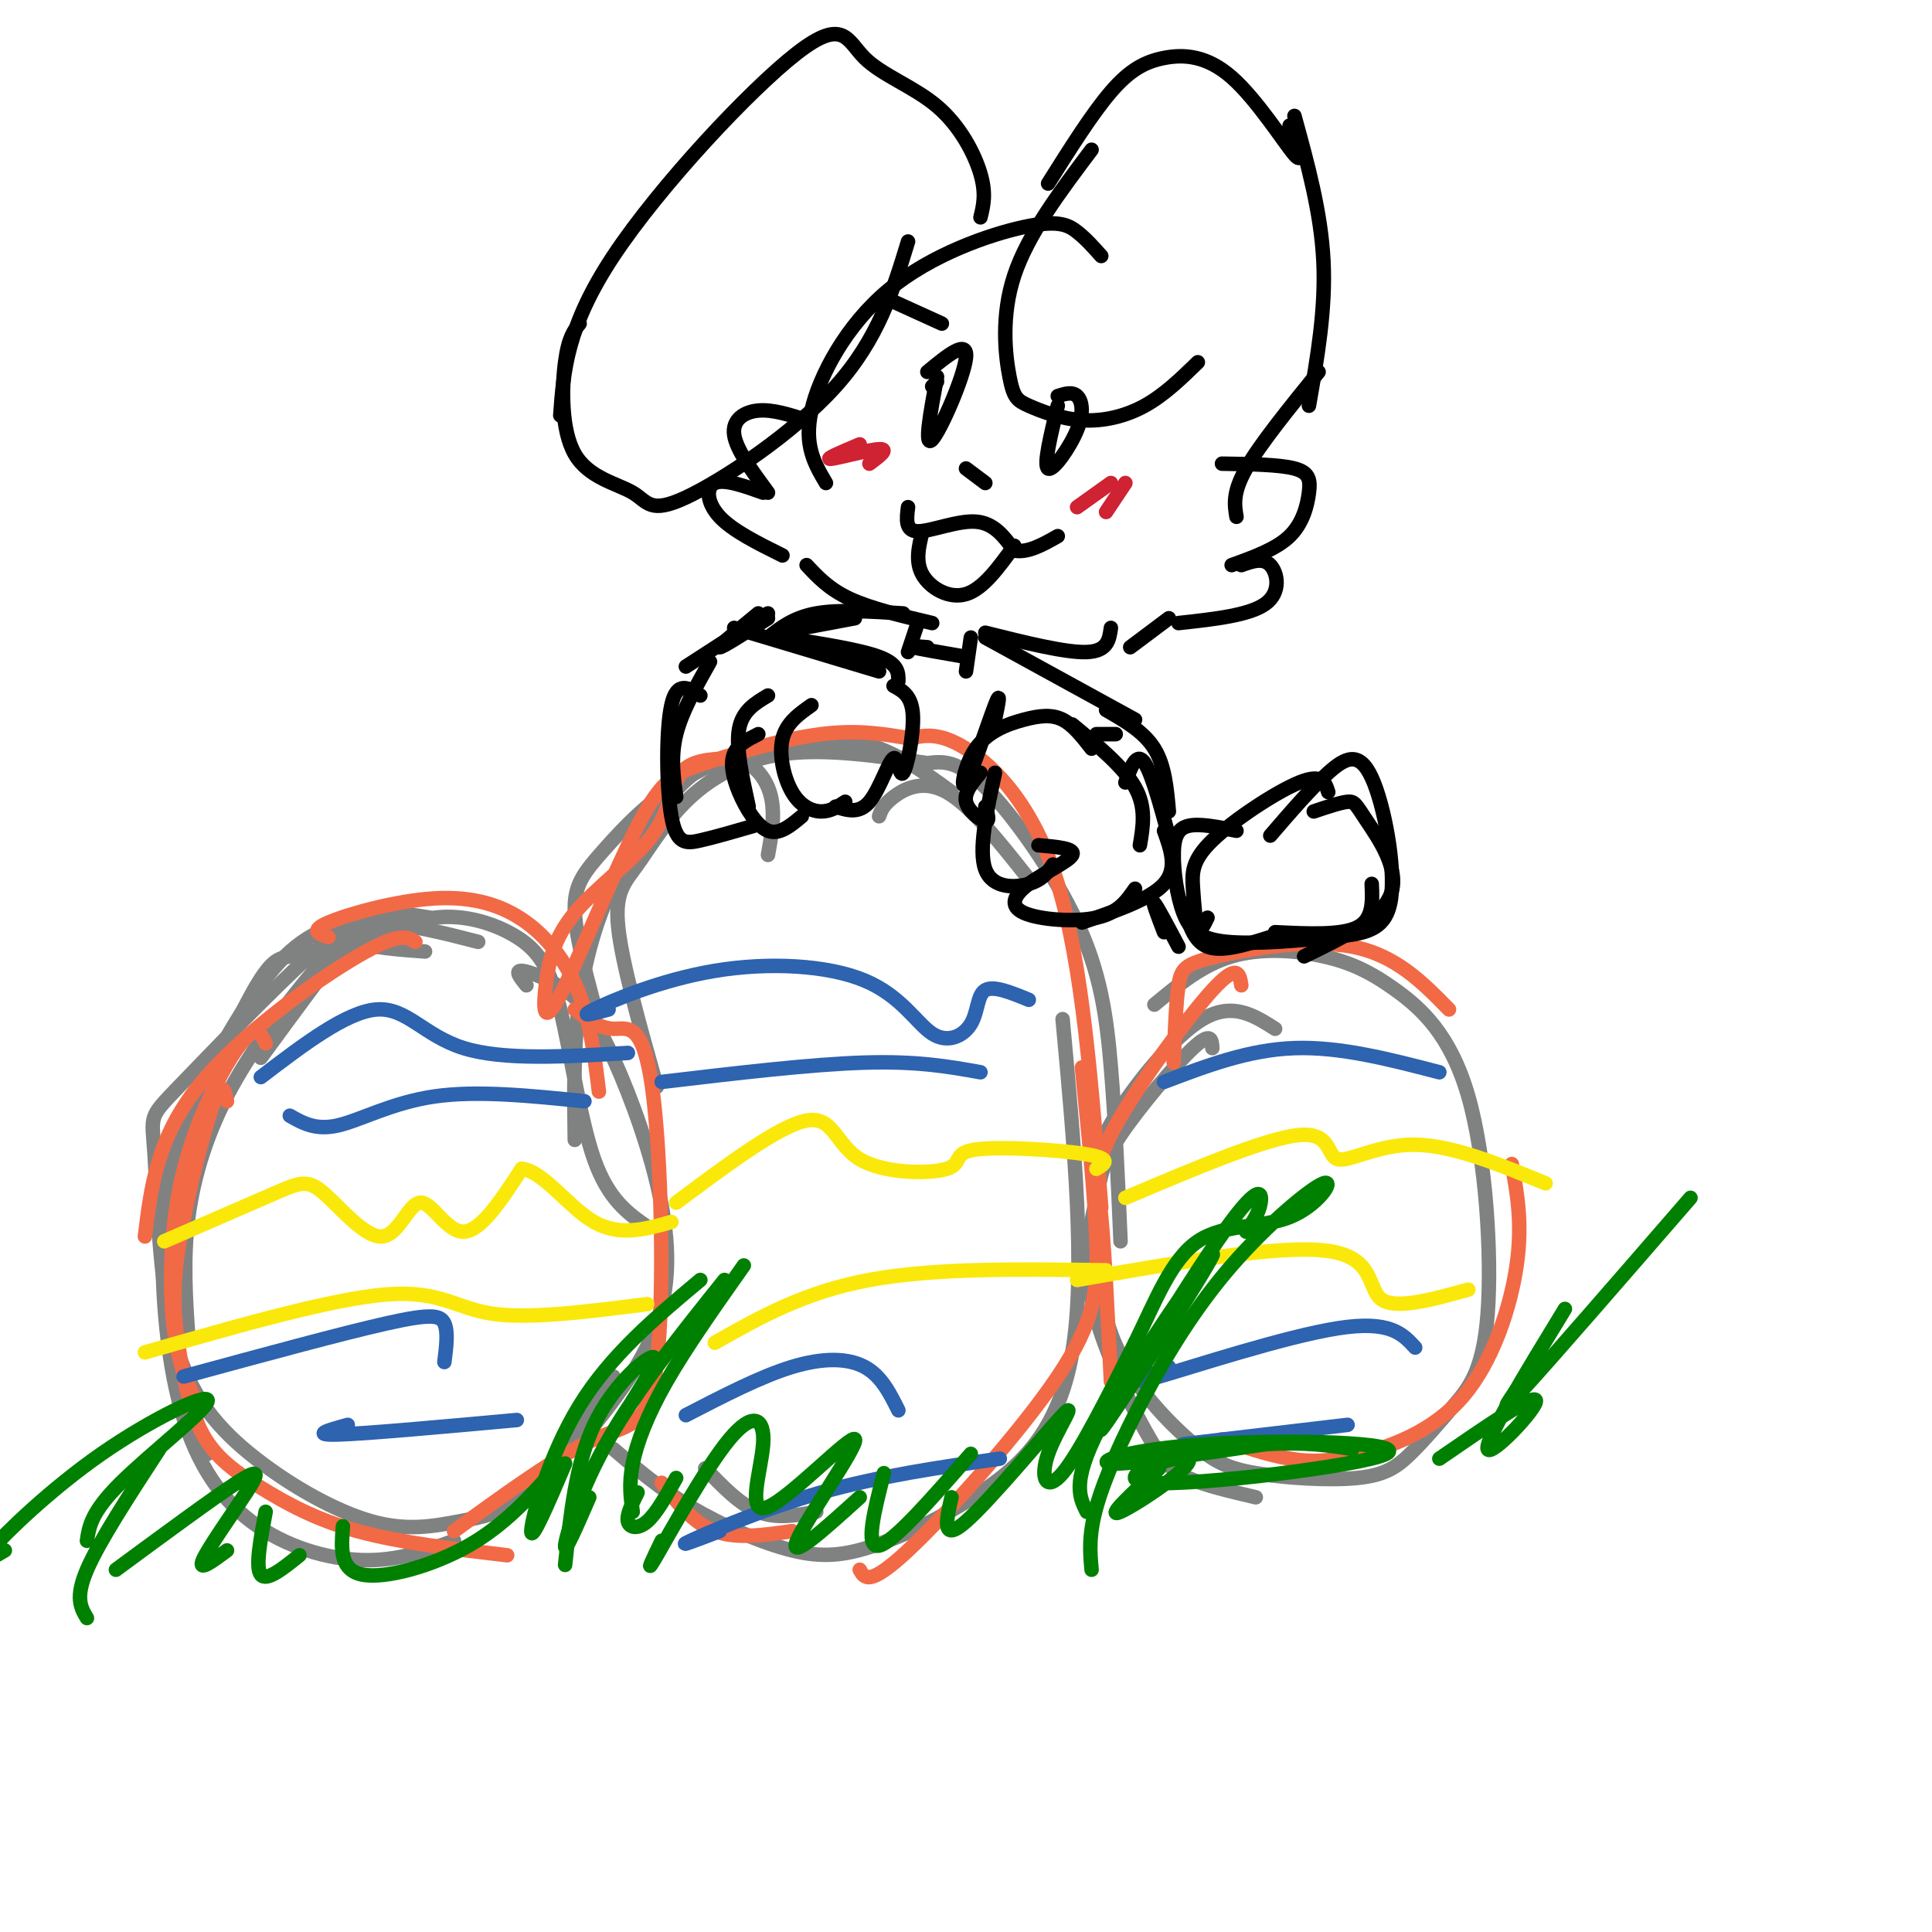 <svg viewBox='0 0 400 400' version='1.1' xmlns='http://www.w3.org/2000/svg' xmlns:xlink='http://www.w3.org/1999/xlink'><g fill='none' stroke='rgb(128,130,130)' stroke-width='3' stroke-linecap='round' stroke-linejoin='round'><path d='M89,190c-3.311,-0.556 -6.622,-1.111 -9,-1c-2.378,0.111 -3.822,0.889 -8,6c-4.178,5.111 -11.089,14.556 -18,24'/><path d='M82,193c-2.805,-0.354 -5.611,-0.708 -8,0c-2.389,0.708 -4.362,2.478 -9,8c-4.638,5.522 -11.941,14.794 -17,24c-5.059,9.206 -7.874,18.344 -9,27c-1.126,8.656 -0.563,16.828 0,25'/><path d='M69,196c-3.295,0.770 -6.590,1.541 -9,2c-2.410,0.459 -3.935,0.608 -8,8c-4.065,7.392 -10.671,22.029 -14,35c-3.329,12.971 -3.380,24.278 -2,34c1.380,9.722 4.190,17.861 7,26'/><path d='M72,198c5.917,-3.604 11.834,-7.209 18,-8c6.166,-0.791 12.581,1.231 17,4c4.419,2.769 6.844,6.284 9,15c2.156,8.716 4.045,22.633 7,31c2.955,8.367 6.978,11.183 11,14'/><path d='M109,204c-1.243,-1.533 -2.485,-3.067 -1,-3c1.485,0.067 5.699,1.733 9,4c3.301,2.267 5.689,5.133 9,12c3.311,6.867 7.545,17.733 10,28c2.455,10.267 3.130,19.933 0,29c-3.130,9.067 -10.065,17.533 -17,26'/><path d='M99,195c-7.174,-1.842 -14.348,-3.684 -21,-4c-6.652,-0.316 -12.782,0.895 -19,7c-6.218,6.105 -12.524,17.104 -17,26c-4.476,8.896 -7.122,15.690 -8,27c-0.878,11.310 0.012,27.135 3,39c2.988,11.865 8.074,19.771 15,25c6.926,5.229 15.693,7.780 23,8c7.307,0.220 13.153,-1.890 19,-4'/><path d='M88,197c-5.561,-0.409 -11.123,-0.819 -14,-2c-2.877,-1.181 -3.071,-3.134 -10,3c-6.929,6.134 -20.595,20.357 -27,27c-6.405,6.643 -5.550,5.708 -5,14c0.550,8.292 0.797,25.810 4,38c3.203,12.190 9.364,19.051 17,25c7.636,5.949 16.748,10.986 24,13c7.252,2.014 12.645,1.004 18,0c5.355,-1.004 10.673,-2.001 16,-7c5.327,-4.999 10.664,-13.999 16,-23'/><path d='M136,225c-3.614,-12.825 -7.228,-25.649 -8,-33c-0.772,-7.351 1.298,-9.228 4,-13c2.702,-3.772 6.035,-9.439 11,-14c4.965,-4.561 11.561,-8.018 20,-9c8.439,-0.982 18.719,0.509 29,2'/><path d='M192,158c3.119,-0.375 6.238,-0.750 12,5c5.762,5.750 14.167,17.625 19,28c4.833,10.375 6.095,19.250 7,30c0.905,10.750 1.452,23.375 2,36'/><path d='M220,211c2.429,26.190 4.859,52.380 2,69c-2.859,16.620 -11.006,23.669 -19,29c-7.994,5.331 -15.833,8.944 -22,11c-6.167,2.056 -10.660,2.553 -17,1c-6.340,-1.553 -14.526,-5.158 -21,-9c-6.474,-3.842 -11.237,-7.921 -16,-12'/><path d='M169,313c-4.083,0.750 -8.167,1.500 -12,0c-3.833,-1.500 -7.417,-5.250 -11,-9'/><path d='M159,177c0.884,-4.892 1.767,-9.783 0,-14c-1.767,-4.217 -6.185,-7.759 -12,-5c-5.815,2.759 -13.027,11.820 -18,21c-4.973,9.180 -7.707,18.480 -9,28c-1.293,9.520 -1.147,19.260 -1,29'/><path d='M123,208c-1.997,-7.506 -3.994,-15.011 -4,-20c-0.006,-4.989 1.978,-7.461 6,-12c4.022,-4.539 10.083,-11.145 19,-16c8.917,-4.855 20.691,-7.959 30,-7c9.309,0.959 16.155,5.979 23,11'/><path d='M182,169c0.422,-1.178 0.844,-2.356 3,-4c2.156,-1.644 6.044,-3.756 11,-1c4.956,2.756 10.978,10.378 17,18'/><path d='M251,217c-0.115,-1.761 -0.230,-3.523 -4,0c-3.770,3.523 -11.194,12.329 -15,18c-3.806,5.671 -3.992,8.207 -5,13c-1.008,4.793 -2.837,11.841 -1,21c1.837,9.159 7.341,20.427 11,27c3.659,6.573 5.474,8.449 9,10c3.526,1.551 8.763,2.775 14,4'/><path d='M264,213c-4.417,-2.816 -8.835,-5.633 -15,-2c-6.165,3.633 -14.078,13.715 -18,20c-3.922,6.285 -3.854,8.773 -4,16c-0.146,7.227 -0.507,19.193 3,29c3.507,9.807 10.882,17.453 16,22c5.118,4.547 7.979,5.993 14,7c6.021,1.007 15.200,1.575 21,1c5.800,-0.575 8.220,-2.294 11,-5c2.780,-2.706 5.920,-6.398 9,-10c3.080,-3.602 6.098,-7.112 7,-19c0.902,-11.888 -0.314,-32.152 -4,-45c-3.686,-12.848 -9.844,-18.279 -15,-22c-5.156,-3.721 -9.311,-5.733 -15,-7c-5.689,-1.267 -12.911,-1.791 -19,0c-6.089,1.791 -11.044,5.895 -16,10'/></g>
<g fill='none' stroke='rgb(242,105,70)' stroke-width='3' stroke-linecap='round' stroke-linejoin='round'><path d='M86,195c-1.644,-1.044 -3.289,-2.089 -12,3c-8.711,5.089 -24.489,16.311 -33,27c-8.511,10.689 -9.756,20.844 -11,31'/><path d='M55,216c-0.702,-1.478 -1.404,-2.957 -3,-2c-1.596,0.957 -4.088,4.349 -7,10c-2.912,5.651 -6.246,13.560 -8,23c-1.754,9.440 -1.930,20.411 -1,28c0.930,7.589 2.965,11.794 5,16'/><path d='M47,228c-0.498,-2.351 -0.995,-4.703 -3,1c-2.005,5.703 -5.516,19.459 -7,29c-1.484,9.541 -0.939,14.866 0,21c0.939,6.134 2.272,13.077 5,18c2.728,4.923 6.850,7.825 12,11c5.150,3.175 11.329,6.621 20,9c8.671,2.379 19.836,3.689 31,5'/><path d='M68,194c-1.997,-0.638 -3.994,-1.276 0,-3c3.994,-1.724 13.978,-4.534 22,-5c8.022,-0.466 14.083,1.413 19,5c4.917,3.587 8.691,8.882 11,15c2.309,6.118 3.155,13.059 4,20'/><path d='M119,209c2.563,1.962 5.126,3.923 8,4c2.874,0.077 6.059,-1.732 8,12c1.941,13.732 2.638,43.005 1,57c-1.638,13.995 -5.611,12.713 -13,16c-7.389,3.287 -18.195,11.144 -29,19'/><path d='M151,157c-3.985,0.182 -7.970,0.365 -10,3c-2.030,2.635 -2.104,7.724 -6,13c-3.896,5.276 -11.615,10.739 -16,16c-4.385,5.261 -5.437,10.319 -6,15c-0.563,4.681 -0.637,8.986 3,2c3.637,-6.986 10.985,-25.264 16,-35c5.015,-9.736 7.696,-10.929 14,-13c6.304,-2.071 16.230,-5.020 24,-6c7.770,-0.980 13.385,0.010 19,1'/><path d='M188,153c3.156,-0.778 6.311,-1.556 12,2c5.689,3.556 13.911,11.444 19,28c5.089,16.556 7.044,41.778 9,67'/><path d='M224,221c1.310,13.095 2.619,26.190 3,36c0.381,9.810 -0.167,16.333 -8,28c-7.833,11.667 -22.952,28.476 -31,36c-8.048,7.524 -9.024,5.762 -10,4'/><path d='M164,317c-5.750,0.833 -11.500,1.667 -16,0c-4.500,-1.667 -7.750,-5.833 -11,-10'/><path d='M257,204c-0.375,-2.381 -0.750,-4.762 -6,1c-5.250,5.762 -15.375,19.667 -20,28c-4.625,8.333 -3.750,11.095 -3,19c0.750,7.905 1.375,20.952 2,34'/><path d='M243,220c0.232,-6.220 0.464,-12.440 1,-16c0.536,-3.560 1.375,-4.458 8,-6c6.625,-1.542 19.036,-3.726 28,-2c8.964,1.726 14.482,7.363 20,13'/><path d='M313,241c1.129,6.167 2.258,12.335 1,21c-1.258,8.665 -4.904,19.828 -11,27c-6.096,7.172 -14.641,10.354 -21,12c-6.359,1.646 -10.531,1.756 -15,1c-4.469,-0.756 -9.234,-2.378 -14,-4'/></g>
<g fill='none' stroke='rgb(0,0,0)' stroke-width='3' stroke-linecap='round' stroke-linejoin='round'><path d='M147,137c-2.917,5.167 -5.833,10.333 -7,15c-1.167,4.667 -0.583,8.833 0,13'/><path d='M145,144c-2.423,-1.589 -4.845,-3.179 -6,2c-1.155,5.179 -1.042,17.125 0,23c1.042,5.875 3.012,5.679 6,5c2.988,-0.679 6.994,-1.839 11,-3'/><path d='M159,144c-2.667,1.583 -5.333,3.167 -6,7c-0.667,3.833 0.667,9.917 2,16'/><path d='M157,152c-2.089,1.042 -4.179,2.083 -5,4c-0.821,1.917 -0.375,4.708 1,8c1.375,3.292 3.679,7.083 6,8c2.321,0.917 4.661,-1.042 7,-3'/><path d='M168,146c-2.613,1.845 -5.226,3.690 -6,7c-0.774,3.310 0.292,8.083 2,11c1.708,2.917 4.060,3.976 6,4c1.940,0.024 3.470,-0.988 5,-2'/><path d='M173,167c2.431,0.774 4.861,1.547 7,-1c2.139,-2.547 3.986,-8.415 5,-9c1.014,-0.585 1.196,4.112 2,3c0.804,-1.112 2.230,-8.032 2,-12c-0.230,-3.968 -2.115,-4.984 -4,-6'/><path d='M142,138c0.000,0.000 17.000,-11.000 17,-11'/><path d='M157,127c-4.167,3.417 -8.333,6.833 -8,7c0.333,0.167 5.167,-2.917 10,-6'/><path d='M152,130c0.000,0.000 30.000,9.000 30,9'/><path d='M162,132c8.000,1.250 16.000,2.500 20,4c4.000,1.500 4.000,3.250 4,5'/><path d='M231,152c0.000,0.000 -4.000,0.000 -4,0'/><path d='M206,149c0.674,-3.246 1.347,-6.492 0,-3c-1.347,3.492 -4.715,13.723 -6,16c-1.285,2.277 -0.489,-3.400 2,-7c2.489,-3.600 6.670,-5.123 10,-6c3.330,-0.877 5.809,-1.108 8,0c2.191,1.108 4.096,3.554 6,6'/><path d='M222,150c5.333,4.417 10.667,8.833 13,13c2.333,4.167 1.667,8.083 1,12'/><path d='M233,162c1.167,-3.250 2.333,-6.500 4,-4c1.667,2.500 3.833,10.750 6,19'/><path d='M241,172c1.417,3.917 2.833,7.833 0,11c-2.833,3.167 -9.917,5.583 -17,8'/><path d='M235,184c-1.735,2.512 -3.470,5.024 -8,6c-4.530,0.976 -11.853,0.416 -15,-1c-3.147,-1.416 -2.116,-3.689 1,-6c3.116,-2.311 8.319,-4.660 9,-6c0.681,-1.340 -3.159,-1.670 -7,-2'/><path d='M218,179c-1.067,1.578 -2.133,3.156 -5,4c-2.867,0.844 -7.533,0.956 -9,-3c-1.467,-3.956 0.267,-11.978 2,-20'/><path d='M204,167c0.511,1.578 1.022,3.156 0,3c-1.022,-0.156 -3.578,-2.044 -4,-4c-0.422,-1.956 1.289,-3.978 3,-6'/><path d='M228,53c-1.584,-1.781 -3.167,-3.563 -5,-5c-1.833,-1.437 -3.914,-2.530 -11,-1c-7.086,1.530 -19.177,5.681 -28,13c-8.823,7.319 -14.378,17.805 -16,25c-1.622,7.195 0.689,11.097 3,15'/><path d='M167,87c-3.511,-1.133 -7.022,-2.267 -10,-2c-2.978,0.267 -5.422,1.933 -5,5c0.422,3.067 3.711,7.533 7,12'/><path d='M158,102c-4.044,-1.444 -8.089,-2.889 -10,-2c-1.911,0.889 -1.689,4.111 1,7c2.689,2.889 7.844,5.444 13,8'/><path d='M167,117c2.333,2.500 4.667,5.000 9,7c4.333,2.000 10.667,3.500 17,5'/><path d='M204,131c8.333,2.083 16.667,4.167 21,4c4.333,-0.167 4.667,-2.583 5,-5'/><path d='M234,134c0.000,0.000 8.000,-6.000 8,-6'/><path d='M253,96c5.952,0.089 11.905,0.179 15,1c3.095,0.821 3.333,2.375 3,5c-0.333,2.625 -1.238,6.321 -4,9c-2.762,2.679 -7.381,4.339 -12,6'/><path d='M257,117c2.244,-0.800 4.489,-1.600 6,0c1.511,1.600 2.289,5.600 -1,8c-3.289,2.400 -10.644,3.200 -18,4'/><path d='M193,80c0.000,0.000 1.000,-1.000 1,-1'/><path d='M194,78c-1.378,7.444 -2.756,14.889 -1,13c1.756,-1.889 6.644,-13.111 7,-17c0.356,-3.889 -3.822,-0.444 -8,3'/><path d='M219,84c-1.500,6.190 -3.000,12.381 -2,13c1.000,0.619 4.500,-4.333 6,-8c1.500,-3.667 1.000,-6.048 0,-7c-1.000,-0.952 -2.500,-0.476 -4,0'/><path d='M200,97c0.000,0.000 4.000,3.000 4,3'/><path d='M188,105c-0.311,2.467 -0.622,4.933 2,5c2.622,0.067 8.178,-2.267 12,-2c3.822,0.267 5.911,3.133 8,6'/><path d='M210,114c2.833,0.500 5.917,-1.250 9,-3'/><path d='M191,110c-0.778,3.133 -1.556,6.267 0,9c1.556,2.733 5.444,5.067 9,4c3.556,-1.067 6.778,-5.533 10,-10'/><path d='M203,45c0.601,-2.438 1.203,-4.876 0,-9c-1.203,-4.124 -4.209,-9.934 -9,-14c-4.791,-4.066 -11.367,-6.389 -15,-10c-3.633,-3.611 -4.324,-8.511 -14,-1c-9.676,7.511 -28.336,27.432 -38,42c-9.664,14.568 -10.332,23.784 -11,33'/><path d='M120,67c-1.160,1.428 -2.320,2.856 -3,8c-0.680,5.144 -0.881,14.006 2,19c2.881,4.994 8.844,6.122 12,8c3.156,1.878 3.503,4.506 11,1c7.497,-3.506 22.142,-13.144 31,-23c8.858,-9.856 11.929,-19.928 15,-30'/><path d='M184,62c0.000,0.000 11.000,5.000 11,5'/><path d='M271,84c1.750,-10.000 3.500,-20.000 3,-30c-0.500,-10.000 -3.250,-20.000 -6,-30'/><path d='M267,26c1.537,4.201 3.075,8.402 1,6c-2.075,-2.402 -7.762,-11.407 -13,-16c-5.238,-4.593 -10.026,-4.775 -14,-4c-3.974,0.775 -7.136,2.507 -11,7c-3.864,4.493 -8.432,11.746 -13,19'/><path d='M226,31c-6.594,8.766 -13.188,17.532 -16,26c-2.812,8.468 -1.842,16.639 -1,21c0.842,4.361 1.556,4.911 4,6c2.444,1.089 6.620,2.716 11,3c4.380,0.284 8.966,-0.776 13,-3c4.034,-2.224 7.517,-5.612 11,-9'/><path d='M273,77c-6.083,7.500 -12.167,15.000 -15,20c-2.833,5.000 -2.417,7.500 -2,10'/><path d='M190,129c0.000,0.000 -2.000,6.000 -2,6'/><path d='M201,132c0.000,0.000 -1.000,7.000 -1,7'/><path d='M192,134c-2.167,-0.167 -4.333,-0.333 -3,0c1.333,0.333 6.167,1.167 11,2'/><path d='M187,127c-6.667,-0.417 -13.333,-0.833 -18,0c-4.667,0.833 -7.333,2.917 -10,5'/><path d='M177,128c0.000,0.000 -16.000,3.000 -16,3'/><path d='M204,132c0.000,0.000 31.000,17.000 31,17'/><path d='M229,147c3.917,2.250 7.833,4.500 10,8c2.167,3.500 2.583,8.250 3,13'/></g>
<g fill='none' stroke='rgb(207,34,51)' stroke-width='3' stroke-linecap='round' stroke-linejoin='round'><path d='M230,100c0.000,0.000 -7.000,5.000 -7,5'/><path d='M233,100c0.000,0.000 -4.000,6.000 -4,6'/><path d='M178,92c-3.689,1.556 -7.378,3.111 -6,3c1.378,-0.111 7.822,-1.889 10,-2c2.178,-0.111 0.089,1.444 -2,3'/></g>
<g fill='none' stroke='rgb(250,232,11)' stroke-width='3' stroke-linecap='round' stroke-linejoin='round'><path d='M34,257c8.902,-3.878 17.803,-7.756 23,-10c5.197,-2.244 6.688,-2.853 10,0c3.312,2.853 8.444,9.167 12,9c3.556,-0.167 5.534,-6.814 8,-7c2.466,-0.186 5.419,6.090 9,6c3.581,-0.090 7.791,-6.545 12,-13'/><path d='M108,242c4.489,0.422 9.711,7.978 15,11c5.289,3.022 10.644,1.511 16,0'/><path d='M30,280c19.378,-5.556 38.756,-11.111 50,-12c11.244,-0.889 14.356,2.889 22,4c7.644,1.111 19.822,-0.444 32,-2'/><path d='M140,249c10.712,-7.997 21.423,-15.994 27,-17c5.577,-1.006 6.019,4.979 11,8c4.981,3.021 14.500,3.078 18,2c3.500,-1.078 0.981,-3.290 6,-4c5.019,-0.710 17.577,0.083 23,1c5.423,0.917 3.712,1.959 2,3'/><path d='M148,278c9.250,-5.250 18.500,-10.500 32,-13c13.500,-2.500 31.250,-2.250 49,-2'/><path d='M233,248c14.625,-6.196 29.250,-12.393 36,-13c6.750,-0.607 5.625,4.375 8,5c2.375,0.625 8.250,-3.107 16,-3c7.750,0.107 17.375,4.054 27,8'/><path d='M223,265c21.133,-3.689 42.267,-7.378 52,-6c9.733,1.378 8.067,7.822 11,10c2.933,2.178 10.467,0.089 18,-2'/></g>
<g fill='none' stroke='rgb(45,99,175)' stroke-width='3' stroke-linecap='round' stroke-linejoin='round'><path d='M126,209c-3.256,0.877 -6.511,1.754 -3,0c3.511,-1.754 13.789,-6.140 25,-8c11.211,-1.860 23.355,-1.195 31,2c7.645,3.195 10.791,8.918 14,11c3.209,2.082 6.479,0.522 8,-2c1.521,-2.522 1.292,-6.006 3,-7c1.708,-0.994 5.354,0.503 9,2'/><path d='M137,224c15.500,-1.833 31.000,-3.667 42,-4c11.000,-0.333 17.500,0.833 24,2'/><path d='M241,224c8.750,-3.333 17.500,-6.667 27,-7c9.500,-0.333 19.750,2.333 30,5'/><path d='M54,223c8.889,-6.778 17.778,-13.556 24,-14c6.222,-0.444 9.778,5.444 18,8c8.222,2.556 21.111,1.778 34,1'/><path d='M60,231c2.689,1.533 5.378,3.067 10,2c4.622,-1.067 11.178,-4.733 20,-6c8.822,-1.267 19.911,-0.133 31,1'/><path d='M242,283c-4.600,2.044 -9.200,4.089 -2,2c7.200,-2.089 26.200,-8.311 37,-10c10.800,-1.689 13.400,1.156 16,4'/><path d='M245,299c0.000,0.000 34.000,-4.000 34,-4'/><path d='M142,293c7.778,-4.022 15.556,-8.044 22,-10c6.444,-1.956 11.556,-1.844 15,0c3.444,1.844 5.222,5.422 7,9'/><path d='M149,317c-4.711,1.800 -9.422,3.600 -6,2c3.422,-1.600 14.978,-6.600 27,-10c12.022,-3.400 24.511,-5.200 37,-7'/><path d='M38,285c16.400,-4.467 32.800,-8.933 42,-11c9.200,-2.067 11.200,-1.733 12,0c0.800,1.733 0.400,4.867 0,8'/><path d='M72,295c-3.917,1.083 -7.833,2.167 -2,2c5.833,-0.167 21.417,-1.583 37,-3'/></g>
<g fill='none' stroke='rgb(0,0,0)' stroke-width='3' stroke-linecap='round' stroke-linejoin='round'><path d='M241,193c-1.250,-3.250 -2.500,-6.500 -2,-6c0.500,0.500 2.750,4.750 5,9'/><path d='M250,190c-0.745,1.547 -1.490,3.094 -2,2c-0.510,-1.094 -0.786,-4.829 -1,-8c-0.214,-3.171 -0.365,-5.777 4,-10c4.365,-4.223 13.247,-10.064 18,-12c4.753,-1.936 5.376,0.032 6,2'/><path d='M272,168c2.762,-0.929 5.524,-1.857 7,-2c1.476,-0.143 1.667,0.500 4,4c2.333,3.500 6.810,9.857 5,15c-1.810,5.143 -9.905,9.071 -18,13'/><path d='M284,183c0.167,3.667 0.333,7.333 -3,9c-3.333,1.667 -10.167,1.333 -17,1'/><path d='M263,194c-5.000,1.583 -10.000,3.167 -13,2c-3.000,-1.167 -4.000,-5.083 -5,-9'/><path d='M256,172c-3.859,-0.788 -7.717,-1.576 -10,-1c-2.283,0.576 -2.989,2.516 -3,6c-0.011,3.484 0.675,8.511 2,12c1.325,3.489 3.291,5.441 9,6c5.709,0.559 15.162,-0.276 22,-1c6.838,-0.724 11.060,-1.338 12,-8c0.940,-6.662 -1.401,-19.370 -4,-25c-2.599,-5.630 -5.457,-4.180 -9,-1c-3.543,3.180 -7.772,8.090 -12,13'/></g>
<g fill='none' stroke='rgb(0,128,0)' stroke-width='3' stroke-linecap='round' stroke-linejoin='round'><path d='M1,321c-3.073,1.815 -6.147,3.630 -3,0c3.147,-3.630 12.514,-12.705 23,-20c10.486,-7.295 22.093,-12.810 22,-11c-0.093,1.810 -11.884,10.946 -18,17c-6.116,6.054 -6.558,9.027 -7,12'/><path d='M33,300c-6.250,9.583 -12.500,19.167 -15,25c-2.500,5.833 -1.250,7.917 0,10'/><path d='M24,325c10.042,-7.405 20.083,-14.810 25,-18c4.917,-3.190 4.708,-2.167 2,2c-2.708,4.167 -7.917,11.476 -9,14c-1.083,2.524 1.958,0.262 5,-2'/><path d='M55,313c-1.083,5.750 -2.167,11.500 -1,13c1.167,1.500 4.583,-1.250 8,-4'/><path d='M71,316c-0.356,4.533 -0.711,9.067 4,10c4.711,0.933 14.489,-1.733 22,-6c7.511,-4.267 12.756,-10.133 18,-16'/><path d='M117,303c-3.511,8.222 -7.022,16.444 -7,14c0.022,-2.444 3.578,-15.556 10,-26c6.422,-10.444 15.711,-18.222 25,-26'/><path d='M154,262c-5.978,8.467 -11.956,16.933 -16,24c-4.044,7.067 -6.156,12.733 -7,17c-0.844,4.267 -0.422,7.133 0,10'/><path d='M150,265c-9.022,11.267 -18.044,22.533 -24,33c-5.956,10.467 -8.844,20.133 -9,22c-0.156,1.867 2.422,-4.067 5,-10'/><path d='M131,290c2.889,-4.711 5.778,-9.422 4,-9c-1.778,0.422 -8.222,5.978 -12,14c-3.778,8.022 -4.889,18.511 -6,29'/><path d='M132,309c-1.156,2.333 -2.311,4.667 -2,6c0.311,1.333 2.089,1.667 4,0c1.911,-1.667 3.956,-5.333 6,-9'/><path d='M137,319c-1.870,3.867 -3.739,7.734 -1,3c2.739,-4.734 10.087,-18.069 15,-24c4.913,-5.931 7.391,-4.457 7,1c-0.391,5.457 -3.651,14.896 1,13c4.651,-1.896 17.214,-15.126 18,-14c0.786,1.126 -10.204,16.607 -12,21c-1.796,4.393 5.602,-2.304 13,-9'/><path d='M183,305c-2.000,7.833 -4.000,15.667 -1,15c3.000,-0.667 11.000,-9.833 19,-19'/><path d='M197,310c-1.088,4.772 -2.175,9.544 3,5c5.175,-4.544 16.614,-18.404 20,-22c3.386,-3.596 -1.281,3.070 -3,8c-1.719,4.930 -0.491,8.123 3,4c3.491,-4.123 9.246,-15.561 15,-27'/><path d='M235,278c4.291,-8.793 7.517,-17.274 13,-21c5.483,-3.726 13.223,-2.696 19,-5c5.777,-2.304 9.589,-7.940 7,-7c-2.589,0.940 -11.581,8.458 -19,17c-7.419,8.542 -13.267,18.107 -18,27c-4.733,8.893 -8.352,17.112 -10,23c-1.648,5.888 -1.324,9.444 -1,13'/><path d='M258,255c1.327,-1.904 2.654,-3.809 3,-6c0.346,-2.191 -0.288,-4.670 -9,8c-8.712,12.670 -25.500,40.489 -24,39c1.500,-1.489 21.288,-32.285 23,-36c1.712,-3.715 -14.654,19.653 -22,33c-7.346,13.347 -5.673,16.674 -4,20'/><path d='M240,304c-5.673,5.243 -11.346,10.486 -8,9c3.346,-1.486 15.712,-9.701 14,-11c-1.712,-1.299 -17.503,4.318 -8,5c9.503,0.682 44.300,-3.570 49,-6c4.700,-2.430 -20.696,-3.039 -37,-2c-16.304,1.039 -23.515,3.725 -20,4c3.515,0.275 17.758,-1.863 32,-4'/><path d='M262,299c8.333,-0.500 13.167,0.250 18,1'/><path d='M298,302c9.911,-6.822 19.822,-13.644 20,-12c0.178,1.644 -9.378,11.756 -10,10c-0.622,-1.756 7.689,-15.378 16,-29'/><path d='M316,285c-3.333,4.583 -6.667,9.167 -1,3c5.667,-6.167 20.333,-23.083 35,-40'/></g>
</svg>